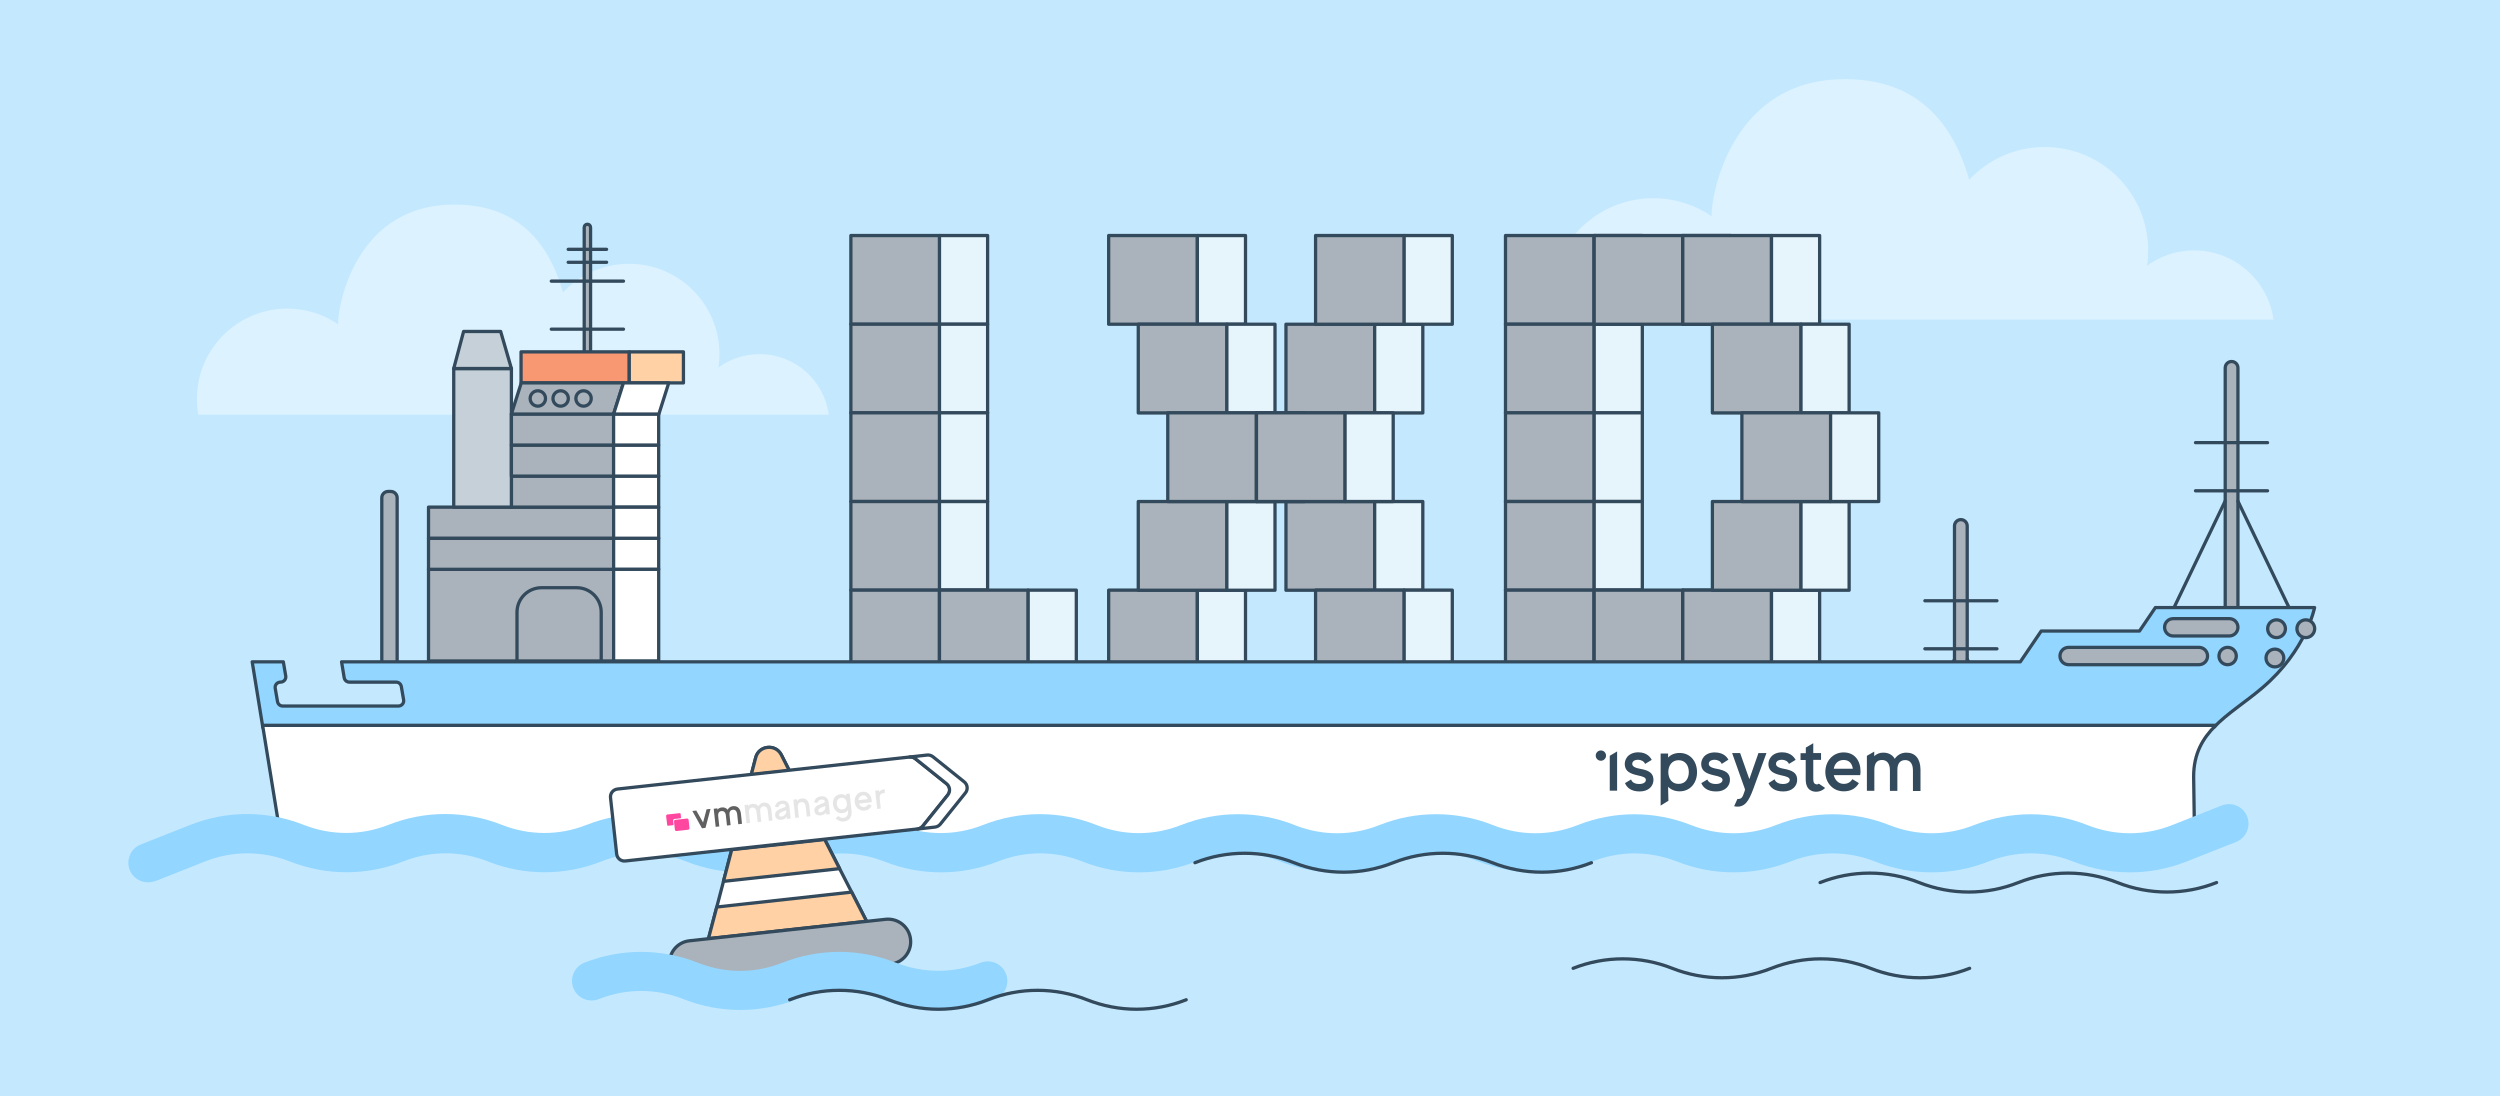 <svg width="2280" height="1000" viewBox="0 0 2280 1000" fill="none" xmlns="http://www.w3.org/2000/svg">
<path d="M2280 0H0V1000H2280V0Z" fill="#C4E9FF"/>
<path d="M692.7 323C678.7 323 665.7 327.5 655.2 335.2C655.8 331.2 656.1 327.2 656.1 323C656.1 277.5 619.2 240.6 573.7 240.6C549.9 240.6 528.5 250.7 513.5 266.8C513.5 266.9 513.5 267 513.5 267.1C513.5 267 513.6 266.9 513.5 266.8C498.4 213.8 465.2 185.1 410.4 186.7C319 189.4 307 289 308.5 295.9C295.3 286.8 279.3 281.5 262 281.5C216.5 281.5 179.6 318.4 179.6 363.9C179.6 368.8 180 373.5 180.9 378.2H343.1H410H512.5H755.8C751.7 347 725 323 692.7 323Z" fill="#DDF2FF"/>
<path d="M522.5 258.6C522.5 258.6 497.7 278.3 491.5 306.2Z" fill="#DDF2FF"/>
<path d="M2001 228.4C1985 228.4 1970.1 233.6 1958.1 242.4C1958.8 237.8 1959.1 233.2 1959.1 228.4C1959.1 176.3 1916.9 134.1 1864.8 134.1C1837.6 134.1 1813.1 145.6 1795.9 164.1C1795.9 164.2 1795.9 164.3 1795.9 164.4C1795.9 164.3 1796 164.1 1795.9 164.1C1778.7 103.4 1740.6 70.5 1677.9 72.3C1573.1 75.4 1559.4 189.4 1561.1 197.3C1545.9 186.9 1527.6 180.8 1507.9 180.8C1455.8 180.8 1413.6 223 1413.6 275.1C1413.6 280.7 1414.1 286.1 1415 291.5H1600.7H1677.4H1794.8H2073.4C2068.5 255.9 2037.9 228.4 2001 228.4Z" fill="#DDF2FF"/>
<path d="M1806.1 154.6C1806.1 154.6 1777.7 177.2 1770.6 209.1Z" fill="#DDF2FF"/>
<path d="M1453.9 214.8H1373V295.7H1453.9V214.8Z" fill="#AAB3BB" stroke="#33495C" stroke-width="3" stroke-miterlimit="10" stroke-linejoin="round"/>
<path d="M1497.8 214.8H1453.9V295.7H1497.8V214.8Z" fill="#E6F4FB" stroke="#33495C" stroke-width="3" stroke-miterlimit="10" stroke-linecap="square" stroke-linejoin="round"/>
<path d="M1453.9 295.7H1373V376.6H1453.9V295.7Z" fill="#AAB3BB" stroke="#33495C" stroke-width="3" stroke-miterlimit="10" stroke-linejoin="round"/>
<path d="M1497.8 295.7H1453.9V376.6H1497.8V295.7Z" fill="#E6F4FB" stroke="#33495C" stroke-width="3" stroke-miterlimit="10" stroke-linecap="square" stroke-linejoin="round"/>
<path d="M1453.9 376.5H1373V457.4H1453.9V376.5Z" fill="#AAB3BB" stroke="#33495C" stroke-width="3" stroke-miterlimit="10" stroke-linejoin="round"/>
<path d="M1497.8 376.5H1453.9V457.4H1497.8V376.5Z" fill="#E6F4FB" stroke="#33495C" stroke-width="3" stroke-miterlimit="10" stroke-linecap="square" stroke-linejoin="round"/>
<path d="M1453.9 457.4H1373V538.3H1453.9V457.4Z" fill="#AAB3BB" stroke="#33495C" stroke-width="3" stroke-miterlimit="10" stroke-linejoin="round"/>
<path d="M1497.8 457.4H1453.9V538.3H1497.8V457.4Z" fill="#E6F4FB" stroke="#33495C" stroke-width="3" stroke-miterlimit="10" stroke-linecap="square" stroke-linejoin="round"/>
<path d="M1453.9 538.2H1373V619.1H1453.9V538.2Z" fill="#AAB3BB" stroke="#33495C" stroke-width="3" stroke-miterlimit="10" stroke-linejoin="round"/>
<path d="M1497.8 538.2H1453.9V619.1H1497.8V538.2Z" fill="#E6F4FB" stroke="#33495C" stroke-width="3" stroke-miterlimit="10" stroke-linecap="square" stroke-linejoin="round"/>
<path d="M1534.8 538.2H1453.9V619.1H1534.8V538.2Z" fill="#AAB3BB" stroke="#33495C" stroke-width="3" stroke-miterlimit="10" stroke-linejoin="round"/>
<path d="M1578.6 538.2H1534.7V619.1H1578.6V538.2Z" fill="#E6F4FB" stroke="#33495C" stroke-width="3" stroke-miterlimit="10" stroke-linecap="square" stroke-linejoin="round"/>
<path d="M1615.6 538.2H1534.7V619.1H1615.6V538.2Z" fill="#AAB3BB" stroke="#33495C" stroke-width="3" stroke-miterlimit="10" stroke-linejoin="round"/>
<path d="M1659.5 538.2H1615.6V619.1H1659.5V538.2Z" fill="#E6F4FB" stroke="#33495C" stroke-width="3" stroke-miterlimit="10" stroke-linecap="square" stroke-linejoin="round"/>
<path d="M1534.8 214.8H1453.9V295.7H1534.8V214.8Z" fill="#AAB3BB" stroke="#33495C" stroke-width="3" stroke-miterlimit="10" stroke-linejoin="round"/>
<path d="M1578.6 214.8H1534.7V295.7H1578.6V214.8Z" fill="#E6F4FB" stroke="#33495C" stroke-width="3" stroke-miterlimit="10" stroke-linecap="square" stroke-linejoin="round"/>
<path d="M1615.6 214.8H1534.7V295.7H1615.6V214.8Z" fill="#AAB3BB" stroke="#33495C" stroke-width="3" stroke-miterlimit="10" stroke-linejoin="round"/>
<path d="M1659.5 214.8H1615.6V295.7H1659.5V214.8Z" fill="#E6F4FB" stroke="#33495C" stroke-width="3" stroke-miterlimit="10" stroke-linecap="square" stroke-linejoin="round"/>
<path d="M1642.6 295.7H1561.7V376.6H1642.6V295.7Z" fill="#AAB3BB" stroke="#33495C" stroke-width="3" stroke-miterlimit="10" stroke-linejoin="round"/>
<path d="M1686.4 295.7H1642.5V376.6H1686.4V295.7Z" fill="#E6F4FB" stroke="#33495C" stroke-width="3" stroke-miterlimit="10" stroke-linecap="square" stroke-linejoin="round"/>
<path d="M1642.6 457.4H1561.7V538.3H1642.6V457.4Z" fill="#AAB3BB" stroke="#33495C" stroke-width="3" stroke-miterlimit="10" stroke-linejoin="round"/>
<path d="M1686.4 457.4H1642.5V538.3H1686.4V457.4Z" fill="#E6F4FB" stroke="#33495C" stroke-width="3" stroke-miterlimit="10" stroke-linecap="square" stroke-linejoin="round"/>
<path d="M1669.5 376.5H1588.6V457.4H1669.5V376.5Z" fill="#AAB3BB" stroke="#33495C" stroke-width="3" stroke-miterlimit="10" stroke-linejoin="round"/>
<path d="M1713.4 376.5H1669.5V457.4H1713.4V376.5Z" fill="#E6F4FB" stroke="#33495C" stroke-width="3" stroke-miterlimit="10" stroke-linecap="square" stroke-linejoin="round"/>
<path d="M1092 214.8H1011.1V295.7H1092V214.8Z" fill="#AAB3BB" stroke="#33495C" stroke-width="3" stroke-miterlimit="10" stroke-linejoin="round"/>
<path d="M1135.9 214.8H1092V295.7H1135.9V214.8Z" fill="#E6F4FB" stroke="#33495C" stroke-width="3" stroke-miterlimit="10" stroke-linecap="square" stroke-linejoin="round"/>
<path d="M1092 538.2H1011.1V619.1H1092V538.2Z" fill="#AAB3BB" stroke="#33495C" stroke-width="3" stroke-miterlimit="10" stroke-linejoin="round"/>
<path d="M1135.9 538.2H1092V619.1H1135.9V538.2Z" fill="#E6F4FB" stroke="#33495C" stroke-width="3" stroke-miterlimit="10" stroke-linecap="square" stroke-linejoin="round"/>
<path d="M1119 295.7H1038.1V376.6H1119V295.7Z" fill="#AAB3BB" stroke="#33495C" stroke-width="3" stroke-miterlimit="10" stroke-linejoin="round"/>
<path d="M1162.8 295.7H1118.9V376.6H1162.8V295.7Z" fill="#E6F4FB" stroke="#33495C" stroke-width="3" stroke-miterlimit="10" stroke-linecap="square" stroke-linejoin="round"/>
<path d="M1253.7 457.4H1172.8V538.3H1253.7V457.4Z" fill="#AAB3BB" stroke="#33495C" stroke-width="3" stroke-miterlimit="10" stroke-linejoin="round"/>
<path d="M1297.6 457.4H1253.7V538.3H1297.6V457.4Z" fill="#E6F4FB" stroke="#33495C" stroke-width="3" stroke-miterlimit="10" stroke-linecap="square" stroke-linejoin="round"/>
<path d="M1280.7 538.2H1199.8V619.1H1280.7V538.2Z" fill="#AAB3BB" stroke="#33495C" stroke-width="3" stroke-miterlimit="10" stroke-linejoin="round"/>
<path d="M1324.5 538.2H1280.6V619.1H1324.5V538.2Z" fill="#E6F4FB" stroke="#33495C" stroke-width="3" stroke-miterlimit="10" stroke-linecap="square" stroke-linejoin="round"/>
<path d="M1119 457.4H1038.1V538.3H1119V457.4Z" fill="#AAB3BB" stroke="#33495C" stroke-width="3" stroke-miterlimit="10" stroke-linejoin="round"/>
<path d="M1162.8 457.4H1118.9V538.3H1162.8V457.4Z" fill="#E6F4FB" stroke="#33495C" stroke-width="3" stroke-miterlimit="10" stroke-linecap="square" stroke-linejoin="round"/>
<path d="M1253.7 295.7H1172.8V376.6H1253.7V295.7Z" fill="#AAB3BB" stroke="#33495C" stroke-width="3" stroke-miterlimit="10" stroke-linejoin="round"/>
<path d="M1297.6 295.7H1253.7V376.6H1297.6V295.7Z" fill="#E6F4FB" stroke="#33495C" stroke-width="3" stroke-miterlimit="10" stroke-linecap="square" stroke-linejoin="round"/>
<path d="M1280.7 214.8H1199.8V295.7H1280.7V214.8Z" fill="#AAB3BB" stroke="#33495C" stroke-width="3" stroke-miterlimit="10" stroke-linejoin="round"/>
<path d="M1324.5 214.8H1280.6V295.7H1324.5V214.8Z" fill="#E6F4FB" stroke="#33495C" stroke-width="3" stroke-miterlimit="10" stroke-linecap="square" stroke-linejoin="round"/>
<path d="M1145.9 376.5H1065V457.4H1145.9V376.5Z" fill="#AAB3BB" stroke="#33495C" stroke-width="3" stroke-miterlimit="10" stroke-linejoin="round"/>
<path d="M1189.8 376.5H1145.9V457.4H1189.8V376.5Z" fill="#E6F4FB" stroke="#33495C" stroke-width="3" stroke-miterlimit="10" stroke-linecap="square" stroke-linejoin="round"/>
<path d="M1226.8 376.5H1145.9V457.4H1226.8V376.5Z" fill="#AAB3BB" stroke="#33495C" stroke-width="3" stroke-miterlimit="10" stroke-linejoin="round"/>
<path d="M1270.6 376.5H1226.7V457.4H1270.6V376.5Z" fill="#E6F4FB" stroke="#33495C" stroke-width="3" stroke-miterlimit="10" stroke-linecap="square" stroke-linejoin="round"/>
<path d="M856.9 214.8H776V295.7H856.9V214.8Z" fill="#AAB3BB" stroke="#33495C" stroke-width="3" stroke-miterlimit="10" stroke-linejoin="round"/>
<path d="M900.701 214.8H856.801V295.7H900.701V214.8Z" fill="#E6F4FB" stroke="#33495C" stroke-width="3" stroke-miterlimit="10" stroke-linecap="square" stroke-linejoin="round"/>
<path d="M856.9 295.7H776V376.6H856.9V295.7Z" fill="#AAB3BB" stroke="#33495C" stroke-width="3" stroke-miterlimit="10" stroke-linejoin="round"/>
<path d="M900.701 295.7H856.801V376.6H900.701V295.7Z" fill="#E6F4FB" stroke="#33495C" stroke-width="3" stroke-miterlimit="10" stroke-linecap="square" stroke-linejoin="round"/>
<path d="M856.9 376.5H776V457.4H856.9V376.5Z" fill="#AAB3BB" stroke="#33495C" stroke-width="3" stroke-miterlimit="10" stroke-linejoin="round"/>
<path d="M900.701 376.5H856.801V457.4H900.701V376.5Z" fill="#E6F4FB" stroke="#33495C" stroke-width="3" stroke-miterlimit="10" stroke-linecap="square" stroke-linejoin="round"/>
<path d="M856.9 457.4H776V538.3H856.9V457.4Z" fill="#AAB3BB" stroke="#33495C" stroke-width="3" stroke-miterlimit="10" stroke-linejoin="round"/>
<path d="M900.701 457.4H856.801V538.3H900.701V457.4Z" fill="#E6F4FB" stroke="#33495C" stroke-width="3" stroke-miterlimit="10" stroke-linecap="square" stroke-linejoin="round"/>
<path d="M856.9 538.2H776V619.1H856.9V538.2Z" fill="#AAB3BB" stroke="#33495C" stroke-width="3" stroke-miterlimit="10" stroke-linejoin="round"/>
<path d="M900.701 538.2H856.801V619.1H900.701V538.2Z" fill="#AAB3BB" stroke="#33495C" stroke-width="3" stroke-miterlimit="10" stroke-linejoin="round"/>
<path d="M937.701 538.2H856.801V619.1H937.701V538.2Z" fill="#AAB3BB" stroke="#33495C" stroke-width="3" stroke-miterlimit="10" stroke-linejoin="round"/>
<path d="M981.601 538.2H937.701V619.1H981.601V538.2Z" fill="#E6F4FB" stroke="#33495C" stroke-width="3" stroke-miterlimit="10" stroke-linecap="square" stroke-linejoin="round"/>
<path d="M2035.2 562.7C2032 562.7 2029.4 560.1 2029.4 556.9V335.5C2029.4 332.3 2032 329.7 2035.2 329.7C2038.4 329.7 2041 332.3 2041 335.5V556.8C2041 560.1 2038.4 562.7 2035.2 562.7Z" fill="#AAB3BB" stroke="#33495C" stroke-width="3" stroke-miterlimit="10" stroke-linecap="round" stroke-linejoin="round"/>
<path d="M2002.3 403.7H2068" stroke="#33495C" stroke-width="3" stroke-miterlimit="10" stroke-linecap="round" stroke-linejoin="round"/>
<path d="M2002.3 447.6H2068" stroke="#33495C" stroke-width="3" stroke-miterlimit="10" stroke-linecap="round" stroke-linejoin="round"/>
<path d="M1982.7 554.1L2029.3 457.1" stroke="#33495C" stroke-width="3" stroke-miterlimit="10" stroke-linecap="round" stroke-linejoin="round"/>
<path d="M2087.6 554.1L2041 457.1" stroke="#33495C" stroke-width="3" stroke-miterlimit="10" stroke-linecap="round" stroke-linejoin="round"/>
<path d="M1788.3 706.9C1785.1 706.9 1782.5 704.3 1782.5 701.1V479.7C1782.5 476.5 1785.1 473.9 1788.3 473.9C1791.5 473.9 1794.1 476.5 1794.1 479.7V701C1794.2 704.2 1791.6 706.9 1788.3 706.9Z" fill="#AAB3BB" stroke="#33495C" stroke-width="3" stroke-miterlimit="10" stroke-linecap="round" stroke-linejoin="round"/>
<path d="M1755.5 547.9H1821.2" stroke="#33495C" stroke-width="3" stroke-miterlimit="10" stroke-linecap="round" stroke-linejoin="round"/>
<path d="M1755.5 591.7H1821.2" stroke="#33495C" stroke-width="3" stroke-miterlimit="10" stroke-linecap="round" stroke-linejoin="round"/>
<path d="M1735.9 698.3L1782.5 601.3" stroke="#33495C" stroke-width="3" stroke-miterlimit="10" stroke-linecap="round" stroke-linejoin="round"/>
<path d="M1840.8 698.3L1794.2 601.3" stroke="#33495C" stroke-width="3" stroke-miterlimit="10" stroke-linecap="round" stroke-linejoin="round"/>
<path d="M535.701 437.4C534.101 437.4 532.801 436.1 532.801 434.5V207.4C532.801 205.8 534.101 204.5 535.701 204.5C537.301 204.5 538.601 205.8 538.601 207.4V434.5C538.601 436.1 537.301 437.4 535.701 437.4Z" fill="#AAB3BB" stroke="#33495C" stroke-width="3" stroke-miterlimit="10" stroke-linecap="round" stroke-linejoin="round"/>
<path d="M502.801 256.4H568.601" stroke="#33495C" stroke-width="3" stroke-miterlimit="10" stroke-linecap="round" stroke-linejoin="round"/>
<path d="M518.201 239.2H553.201" stroke="#33495C" stroke-width="3" stroke-miterlimit="10" stroke-linecap="round" stroke-linejoin="round"/>
<path d="M518.201 227.4H553.201" stroke="#33495C" stroke-width="3" stroke-miterlimit="10" stroke-linecap="round" stroke-linejoin="round"/>
<path d="M502.801 300.2H568.601" stroke="#33495C" stroke-width="3" stroke-miterlimit="10" stroke-linecap="round" stroke-linejoin="round"/>
<path d="M356.399 608.7H353.999C350.799 608.7 348.199 606.1 348.199 602.9V454C348.199 450.8 350.799 448.2 353.999 448.2H356.399C359.599 448.2 362.199 450.8 362.199 454V602.9C362.199 606.1 359.599 608.7 356.399 608.7Z" fill="#AAB3BB" stroke="#33495C" stroke-width="3" stroke-miterlimit="10" stroke-linecap="round" stroke-linejoin="round"/>
<path d="M1965.7 554.1L1951.2 575.5H1861.6L1842.5 603.6H311.5L313.9 618.1C314.3 620.4 316.3 622.1 318.7 622.1H361.2C363.6 622.1 365.6 623.8 366 626.1L368.1 638.3C368.6 641.3 366.3 643.9 363.3 643.9H257.9C255.5 643.9 253.5 642.2 253.1 639.9L251 627.7C250.5 624.7 252.8 622.1 255.8 622.1C258.8 622.1 261.1 619.4 260.6 616.5L258.4 603.6H230L239.7 663.4H2019C2031.1 650.7 2047.6 640.6 2063.1 627.4C2103.3 593.3 2110.9 554.1 2110.9 554.1H1965.7Z" fill="#93D6FF" stroke="#33495C" stroke-width="3" stroke-miterlimit="10" stroke-linecap="round" stroke-linejoin="round"/>
<path d="M2020.8 661.5H239.5L256.9 768.9H2001.5L2000.6 708.4C2000.6 687.3 2008.8 673.4 2020.8 661.5Z" fill="white" stroke="#33495C" stroke-width="3" stroke-miterlimit="10" stroke-linecap="round" stroke-linejoin="round"/>
<path d="M559.701 519.2H390.801V602.8H559.701V519.2Z" fill="#AAB3BB" stroke="#33495C" stroke-width="3" stroke-miterlimit="10" stroke-linejoin="round"/>
<path d="M559.701 490.9H390.801V519.2H559.701V490.9Z" fill="#AAB3BB" stroke="#33495C" stroke-width="3" stroke-miterlimit="10" stroke-linejoin="round"/>
<path d="M559.701 462.5H390.801V490.8H559.701V462.5Z" fill="#AAB3BB" stroke="#33495C" stroke-width="3" stroke-miterlimit="10" stroke-linejoin="round"/>
<path d="M559.6 434.2H466.4V462.5H559.6V434.2Z" fill="#AAB3BB" stroke="#33495C" stroke-width="3" stroke-miterlimit="10" stroke-linejoin="round"/>
<path d="M466.401 336.1H413.801V462.5H466.401V336.1Z" fill="#C5D0D8" stroke="#33495C" stroke-width="3" stroke-miterlimit="10" stroke-linejoin="round"/>
<path d="M456.601 302.3H422.801L413.801 336.1H466.401L456.601 302.3Z" fill="#C5D0D8" stroke="#33495C" stroke-width="3" stroke-miterlimit="10" stroke-linejoin="round"/>
<path d="M559.6 405.9H466.4V434.2H559.6V405.9Z" fill="#AAB3BB" stroke="#33495C" stroke-width="3" stroke-miterlimit="10" stroke-linejoin="round"/>
<path d="M559.6 377.6H466.4V405.9H559.6V377.6Z" fill="#AAB3BB" stroke="#33495C" stroke-width="3" stroke-miterlimit="10" stroke-linejoin="round"/>
<path d="M600.7 434.2H559.6V462.5H600.7V434.2Z" fill="white" stroke="#33495C" stroke-width="3" stroke-miterlimit="10" stroke-linecap="round" stroke-linejoin="round"/>
<path d="M600.7 405.9H559.6V434.2H600.7V405.9Z" fill="white" stroke="#33495C" stroke-width="3" stroke-miterlimit="10" stroke-linecap="round" stroke-linejoin="round"/>
<path d="M600.7 377.6H559.6V405.9H600.7V377.6Z" fill="white" stroke="#33495C" stroke-width="3" stroke-miterlimit="10" stroke-linecap="round" stroke-linejoin="round"/>
<path d="M573.899 320.9H475.199V349.2H573.899V320.9Z" fill="#F79872" stroke="#33495C" stroke-width="3" stroke-miterlimit="10" stroke-linecap="round" stroke-linejoin="round"/>
<path d="M623.3 320.9H573.9V349.2H623.3V320.9Z" fill="#FFD1A4" stroke="#33495C" stroke-width="3" stroke-miterlimit="10" stroke-linecap="round" stroke-linejoin="round"/>
<path d="M568.6 349.2H475.4L466.4 377.6H559.6L568.6 349.2Z" fill="#AAB3BB" stroke="#33495C" stroke-width="3" stroke-miterlimit="10" stroke-linejoin="round"/>
<path d="M609.9 349.2H568.6L559.6 377.6H600.9L609.9 349.2Z" fill="white" stroke="#33495C" stroke-width="3" stroke-miterlimit="10" stroke-linecap="round" stroke-linejoin="round"/>
<path d="M559.625 602.732H600.725V519.132H559.625V602.732Z" fill="white" stroke="#33495C" stroke-width="3" stroke-miterlimit="10" stroke-linecap="round" stroke-linejoin="round"/>
<path d="M559.625 519.121H600.725V490.821H559.625V519.121Z" fill="white" stroke="#33495C" stroke-width="3" stroke-miterlimit="10" stroke-linecap="round" stroke-linejoin="round"/>
<path d="M559.625 490.88H600.725V462.58H559.625V490.88Z" fill="white" stroke="#33495C" stroke-width="3" stroke-miterlimit="10" stroke-linecap="round" stroke-linejoin="round"/>
<path d="M2033.1 580H1982C1977.6 580 1974.1 576.5 1974.1 572.1C1974.1 567.7 1977.6 564.2 1982 564.2H2033.1C2037.5 564.2 2041 567.7 2041 572.1C2041 576.5 2037.4 580 2033.1 580Z" fill="#AAB3BB" stroke="#33495C" stroke-width="3" stroke-miterlimit="10" stroke-linecap="round" stroke-linejoin="round"/>
<path d="M2102.9 581.5C2098.4 581.5 2094.8 577.9 2094.8 573.4C2094.8 568.9 2098.4 565.3 2102.9 565.3C2107.4 565.3 2111 568.9 2111 573.4C2110.9 577.9 2107.3 581.5 2102.9 581.5Z" fill="#AAB3BB" stroke="#33495C" stroke-width="3" stroke-miterlimit="10" stroke-linecap="round" stroke-linejoin="round"/>
<path d="M2076.2 581.5C2071.7 581.5 2068.1 577.9 2068.1 573.4C2068.1 568.9 2071.7 565.3 2076.2 565.3C2080.7 565.3 2084.3 568.9 2084.3 573.4C2084.3 577.9 2080.7 581.5 2076.2 581.5Z" fill="#AAB3BB" stroke="#33495C" stroke-width="3" stroke-miterlimit="10" stroke-linecap="round" stroke-linejoin="round"/>
<path d="M2005.4 606.2H1886.6C1882.2 606.2 1878.7 602.7 1878.7 598.3C1878.7 593.9 1882.2 590.4 1886.6 590.4H2005.4C2009.8 590.4 2013.3 593.9 2013.3 598.3C2013.3 602.7 2009.8 606.2 2005.4 606.2Z" fill="#AAB3BB" stroke="#33495C" stroke-width="3" stroke-miterlimit="10" stroke-linecap="round" stroke-linejoin="round"/>
<path d="M2074.7 608.2C2070.2 608.2 2066.6 604.6 2066.6 600.1C2066.6 595.6 2070.2 592 2074.7 592C2079.2 592 2082.8 595.6 2082.8 600.1C2082.8 604.6 2079.2 608.2 2074.7 608.2Z" fill="#AAB3BB" stroke="#33495C" stroke-width="3" stroke-miterlimit="10" stroke-linecap="round" stroke-linejoin="round"/>
<path d="M2031.6 606.2C2027.2 606.2 2023.7 602.7 2023.7 598.3C2023.7 593.9 2027.2 590.4 2031.6 590.4C2036 590.4 2039.5 593.9 2039.5 598.3C2039.5 602.7 2036 606.2 2031.6 606.2Z" fill="#AAB3BB" stroke="#33495C" stroke-width="3" stroke-miterlimit="10" stroke-linecap="round" stroke-linejoin="round"/>
<path d="M134.9 804.7C127.8 804.7 121 800.4 118.3 793.4C114.7 784.2 119.2 773.8 128.3 770.2L173.5 752.3C206.9 739.1 243.7 739.1 277 752.3H277.1C302 762.1 329.3 762.1 354.2 752.3C387.5 739.1 424.2 739.1 457.6 752.2C457.7 752.2 457.7 752.2 457.8 752.3C482.7 762.1 510 762.2 534.9 752.3H535C568.3 739.1 605.1 739.1 638.4 752.2C638.4 752.2 638.5 752.2 638.5 752.3C663.4 762.2 690.8 762.2 715.7 752.3H715.8C749.2 739.1 785.9 739.1 819.3 752.3C819.3 752.3 819.4 752.3 819.4 752.4C844.3 762.2 871.6 762.2 896.5 752.4C929.9 739.2 966.7 739.2 1000 752.4C1024.9 762.3 1052.3 762.3 1077.2 752.4H1077.3C1110.6 739.3 1147.3 739.2 1180.6 752.4C1180.7 752.4 1180.7 752.4 1180.8 752.5C1205.7 762.4 1233.1 762.4 1258 752.5C1258.1 752.5 1258.1 752.5 1258.2 752.4C1291.5 739.2 1328.3 739.3 1361.6 752.5C1386.5 762.4 1413.9 762.4 1438.8 752.5C1472.2 739.3 1508.9 739.3 1542.3 752.5H1542.4C1567.3 762.4 1594.7 762.4 1619.6 752.5C1653 739.3 1689.8 739.3 1723.1 752.5C1748 762.4 1775.4 762.4 1800.3 752.5C1833.7 739.3 1870.5 739.3 1903.8 752.5C1928.7 762.4 1956.1 762.4 1981 752.5L2026.2 734.6C2035.4 731 2045.8 735.5 2049.4 744.6C2053 753.8 2048.5 764.2 2039.4 767.8L1994.2 785.7C1960.8 798.9 1924 798.9 1890.7 785.7C1865.8 775.8 1838.4 775.8 1813.5 785.7C1780.1 798.9 1743.3 798.9 1710 785.7C1685.1 775.9 1657.7 775.8 1632.9 785.7C1632.9 785.7 1632.9 785.7 1632.8 785.7C1599.5 798.9 1562.7 798.9 1529.4 785.7H1529.3C1504.4 775.9 1477.1 775.8 1452.2 785.7H1452.1C1418.7 798.9 1381.9 798.9 1348.6 785.7C1323.7 775.8 1296.3 775.8 1271.4 785.7C1271.4 785.7 1271.3 785.7 1271.3 785.8C1238 798.9 1201.3 798.9 1168 785.8C1168 785.8 1167.9 785.8 1167.9 785.7C1143 775.8 1115.6 775.8 1090.7 785.7H1090.6C1057.2 798.9 1020.5 798.9 987.2 785.7C962.3 775.8 934.9 775.8 910 785.7C876.6 798.9 839.8 798.9 806.5 785.7H806.4C781.5 775.9 754.2 775.9 729.3 785.7H729.2C695.9 798.9 659.2 798.9 625.9 785.7C625.8 785.7 625.8 785.7 625.7 785.6C600.8 775.8 573.5 775.7 548.6 785.6H548.5C515.2 798.8 478.4 798.8 445.1 785.7C445.1 785.7 445 785.7 445 785.6C420.1 775.8 392.7 775.7 367.8 785.6C334.4 798.8 297.6 798.8 264.3 785.6H264.2C239.3 775.8 211.9 775.8 187.1 785.6L141.9 803.5C139.3 804.3 137.1 804.7 134.9 804.7Z" fill="#93D6FF"/>
<path d="M782.001 861.2L658.901 874.7C650.201 875.7 643.201 867.6 645.401 859.1L646.201 856.1L653.701 827.2L659.801 803.9L667.301 775L685.101 706.8L689.201 691C692.101 679.9 707.201 678.2 712.501 688.4L719.901 702.9L752.101 765.6L765.701 792.2L776.701 813.6L790.301 840.2L791.701 843C795.801 850.8 790.701 860.2 782.001 861.2Z" fill="white" stroke="#33495C" stroke-width="3" stroke-miterlimit="10" stroke-linecap="round" stroke-linejoin="round"/>
<path d="M790.3 840.2L646.1 856L653.7 827.2L776.7 813.6L790.3 840.2Z" fill="#FFD1A4" stroke="#33495C" stroke-width="3" stroke-miterlimit="10" stroke-linecap="round" stroke-linejoin="round"/>
<path d="M765.701 792.2L659.801 803.8L667.301 774.9L752.101 765.6L765.701 792.2Z" fill="#FFD1A4" stroke="#33495C" stroke-width="3" stroke-miterlimit="10" stroke-linecap="round" stroke-linejoin="round"/>
<path d="M812.2 879.3L633.3 898.9C622 900.1 611.8 892 610.6 880.7C609.4 869.4 617.5 859.2 628.8 858L807.7 838.4C819 837.2 829.2 845.3 830.4 856.6C831.7 867.9 823.5 878 812.2 879.3Z" fill="#AAB3BB" stroke="#33495C" stroke-width="3" stroke-miterlimit="10" stroke-linejoin="round"/>
<path d="M719.9 702.9L685.1 706.7L689.2 690.9C692.1 679.8 707.2 678.1 712.5 688.3L719.9 702.9Z" fill="#FFD1A4" stroke="#33495C" stroke-width="3" stroke-miterlimit="10" stroke-linecap="round" stroke-linejoin="round"/>
<path d="M829.6 690.4L563.2 719.6C559.2 720 556.3 723.6 556.8 727.6L562.4 778.8C562.8 782.8 566.4 785.7 570.4 785.2L836.8 756C838.7 755.8 840.5 754.8 841.7 753.3L864.5 724.9C867 721.8 866.5 717.2 863.4 714.7L834.9 692C833.4 690.8 831.5 690.2 829.6 690.4Z" fill="white" stroke="#33495C" stroke-width="3" stroke-miterlimit="10" stroke-linecap="round" stroke-linejoin="round"/>
<path d="M879.3 713L850.9 690.2C849.4 689 847.5 688.4 845.6 688.6L829.6 690.4C831.5 690.2 833.4 690.7 834.9 692L863.3 714.8C866.4 717.3 866.9 721.9 864.4 725L841.6 753.4C840.4 754.9 838.6 755.9 836.7 756.1L852.7 754.3C854.6 754.1 856.4 753.1 857.6 751.6L880.4 723.2C883 720.1 882.5 715.5 879.3 713Z" fill="white" stroke="#33495C" stroke-width="3" stroke-miterlimit="10" stroke-linecap="round" stroke-linejoin="round"/>
<g opacity="0.4">
<path opacity="0.4" d="M696.502 732C694.302 732.2 692.702 733.4 691.702 735.3C690.402 733.6 688.602 732.9 686.202 733.1C684.602 733.3 683.302 734 682.402 735.1L682.302 733.8L679.002 734.2L680.802 750.9L684.102 750.5L683.102 741.2C682.802 738.1 684.002 736.7 686.002 736.5C687.902 736.3 689.602 737.4 690.002 740.7L691.002 749.8L694.302 749.4L693.302 740.1C693.002 737 694.302 735.6 696.302 735.4C698.202 735.2 699.802 736.3 700.202 739.6L701.202 748.7L704.502 748.3L703.502 738.9C703.002 734 700.402 731.6 696.502 732Z" fill="#606060"/>
<path opacity="0.4" d="M713.003 730.2C708.703 730.7 707.003 733.7 706.803 735.9L709.903 736.2C710.203 734.4 711.503 733.4 713.103 733.2C714.503 732.9 716.503 733.5 716.403 735.1C716.403 736.3 714.503 736.6 712.403 737.4C709.103 738.7 706.903 739.9 706.903 743.2C706.903 746 709.303 748.3 713.203 747.6C715.803 747.1 717.103 745.7 717.603 744.9L717.803 746.9L721.103 746.5L719.903 735.6C719.303 731.2 716.503 729.8 713.003 730.2ZM717.003 739.7C717.303 742.3 715.003 744.2 713.303 744.6C711.503 744.9 710.803 744.3 710.603 743.6C710.403 743 710.403 741.5 713.303 740.4C715.503 739.6 716.903 739 716.903 739L717.003 739.7Z" fill="#606060"/>
<path opacity="0.4" d="M731.102 728.2C729.402 728.4 728.002 729.2 727.002 730.5L726.802 728.9L723.502 729.3L725.302 746L728.602 745.6L727.602 736.3C727.302 733.2 728.802 731.8 730.802 731.5C732.702 731.3 734.402 732.4 734.802 735.7L735.802 744.8L739.102 744.4L738.102 735C737.602 730.2 735.002 727.8 731.102 728.2Z" fill="#606060"/>
<path opacity="0.4" d="M748.702 726.2C744.402 726.7 742.702 729.7 742.502 731.9L745.602 732.2C745.902 730.4 747.202 729.4 748.902 729.2C750.302 728.9 752.302 729.5 752.202 731.1C752.202 732.3 750.302 732.6 748.202 733.4C744.902 734.7 742.702 735.9 742.702 739.2C742.702 742 745.102 744.3 749.002 743.6C751.602 743.1 752.902 741.7 753.402 740.9L753.602 742.9L756.902 742.5L755.702 731.6C755.102 727.3 752.202 725.9 748.702 726.2ZM752.702 735.8C753.002 738.4 750.702 740.3 749.002 740.7C747.202 741 746.502 740.4 746.302 739.7C746.102 739.1 746.102 737.6 749.002 736.5C751.202 735.7 752.602 735.1 752.602 735.1L752.702 735.8Z" fill="#606060"/>
<path opacity="0.4" d="M771.601 724L771.801 725.8C770.401 724.7 768.601 724.1 766.501 724.3C761.601 724.8 759.101 729 759.701 733.8C760.201 738.5 763.601 742.1 768.401 741.6C770.601 741.4 772.201 740.4 773.301 739L773.401 739.5C773.801 743.4 772.001 745.6 769.201 745.9C767.401 746.1 765.701 745.4 764.701 744.1L762.101 746.2C763.801 748.3 766.701 749.5 769.601 749.2C773.901 748.7 777.401 745.9 776.601 738.9L774.901 723.8L771.601 724ZM768.401 738.2C765.401 738.5 763.601 736.3 763.201 733.4C762.901 730.5 764.101 727.9 767.201 727.6C770.201 727.3 772.001 729.5 772.301 732.4C772.701 735.3 771.401 737.9 768.401 738.2Z" fill="#606060"/>
<path opacity="0.4" d="M795.002 731.6C795.002 731 795.002 730.5 795.002 729.9C794.502 725.2 791.502 721.6 786.602 722.1C781.702 722.6 779.002 726.9 779.502 731.6C780.002 736.3 783.702 739.8 788.602 739.3C791.702 739 793.902 737.1 795.002 734.6L791.802 733.5C791.202 734.8 790.002 735.8 788.202 736C785.802 736.3 784.102 734.9 783.402 732.9L795.002 731.6ZM786.902 725.4C789.402 725.1 790.802 726.7 791.402 728.8L782.902 729.7C783.202 727.5 784.402 725.7 786.902 725.4Z" fill="#606060"/>
<path opacity="0.4" d="M805.801 720C804.101 720.2 802.701 721 801.701 722.3L801.501 720.7L798.201 721.1L800.001 737.8L803.301 737.4L802.301 728.1C802.001 725 803.501 723.6 805.501 723.3C806.001 723.2 806.401 723.3 806.801 723.4L807.001 719.9C806.701 719.9 806.201 719.9 805.801 720Z" fill="#606060"/>
</g>
<path d="M615.901 747.7L626.501 746.5C627.201 746.4 627.901 747 628.001 747.7L628.801 755.2C628.901 755.9 628.301 756.6 627.601 756.7L617.001 757.9C616.301 758 615.601 757.4 615.501 756.7L614.701 749.2C614.701 748.4 615.201 747.8 615.901 747.7Z" fill="#FF47A0"/>
<path d="M607.501 744.3C607.401 743.5 608.001 742.9 608.701 742.8L620.001 741.6C620.401 741.6 620.701 741.8 620.701 742.2L621.101 745.6C621.101 746 620.901 746.3 620.501 746.3L615.101 746.9C614.401 747 613.801 747.7 613.901 748.4L614.301 751.9C614.301 752.3 614.101 752.6 613.701 752.6L609.201 753.1C608.801 753.1 608.501 752.9 608.501 752.5L607.501 744.3Z" fill="#FF47A0"/>
<path d="M644.4 738.1L641.2 750.1L635 739.2L631.4 739.6L640.2 755.4L643.4 755L648 737.7L644.4 738.1Z" fill="#606060"/>
<path d="M668.5 735.2C666.3 735.4 664.6 736.6 663.6 738.5C662.3 736.8 660.4 736.1 658.1 736.4C656.5 736.6 655.2 737.3 654.3 738.4L654.2 737.2L650.9 737.6L652.7 754.1L656 753.7L655 744.4C654.7 741.3 655.9 739.9 658 739.7C660 739.5 661.7 740.6 662 743.8L663 752.9L666.3 752.5L665.3 743.2C665 740.1 666.3 738.7 668.4 738.5C670.3 738.3 671.9 739.4 672.3 742.6L673.3 751.7L676.7 751.3L675.7 741.9C675.1 737.2 672.5 734.8 668.5 735.2Z" fill="#606060"/>
<path d="M675.1 921.1C657.6 921.1 640 917.8 623.3 911.2C598.4 901.3 571 901.3 546.1 911.2C536.9 914.8 526.5 910.3 522.9 901.2C519.3 892.1 523.8 881.6 532.9 878C566.3 864.8 603.1 864.8 636.4 878C661.3 887.9 688.7 887.9 713.5 878C713.5 878 713.5 878 713.6 878C747 864.8 783.8 864.8 817.1 878C817.1 878 817.1 878 817.2 878C842.1 887.8 869.5 887.8 894.3 878C894.6 877.9 894.9 877.8 895.2 877.7C904.6 874.6 914.7 879.6 917.8 889C920.8 898.1 916.1 907.9 907.3 911.4C874 924.6 837.2 924.5 803.9 911.3C803.9 911.3 803.9 911.3 803.8 911.3C778.9 901.5 751.6 901.5 726.7 911.3H726.6C710.2 917.8 692.6 921.1 675.1 921.1Z" fill="#93D6FF"/>
<path d="M1081.8 911.8C1052.8 923.3 1020.5 923.3 991.399 911.8C962.399 900.3 930.099 900.3 900.999 911.8C871.999 923.3 839.699 923.3 810.599 911.8C781.599 900.3 749.299 900.3 720.199 911.8" stroke="#33495C" stroke-width="3" stroke-miterlimit="10" stroke-linecap="round" stroke-linejoin="round"/>
<path d="M1451.4 786.8C1422.4 798.3 1390.1 798.3 1361 786.8C1332 775.3 1299.7 775.3 1270.6 786.8C1241.6 798.3 1209.3 798.3 1180.2 786.8C1151.2 775.3 1118.9 775.3 1089.8 786.8" stroke="#33495C" stroke-width="3" stroke-miterlimit="10" stroke-linecap="round" stroke-linejoin="round"/>
<path d="M1796.3 883.1C1767.3 894.6 1735 894.6 1705.9 883.1C1676.9 871.6 1644.6 871.6 1615.5 883.1C1586.5 894.6 1554.2 894.6 1525.1 883.1C1496.1 871.6 1463.8 871.6 1434.7 883.1" stroke="#33495C" stroke-width="3" stroke-miterlimit="10" stroke-linecap="round" stroke-linejoin="round"/>
<path d="M2021.5 804.9C1992.5 816.4 1960.2 816.4 1931.1 804.9C1902.1 793.4 1869.8 793.4 1840.7 804.9C1811.7 816.4 1779.4 816.4 1750.3 804.9C1721.3 793.4 1689 793.4 1659.9 804.9" stroke="#33495C" stroke-width="3" stroke-miterlimit="10" stroke-linecap="round" stroke-linejoin="round"/>
<path d="M1481.9 698.4C1482.7 703.6 1486.8 705.6 1493.4 707.1C1498.8 708.2 1500.8 709.2 1501 710.9C1501.3 712.9 1499.5 715 1495 715C1490.3 715 1488.3 713 1487.5 710.9L1482 714.2C1483.6 718.2 1487.5 721.8 1495.3 721.8C1503.2 721.9 1508.5 717 1507.9 710.3C1507.5 704.8 1503.5 702.5 1495.6 701.1C1490.1 700.1 1488.6 698.5 1488.6 696.6C1488.6 695.3 1489.5 692.9 1494 692.9C1496.7 692.9 1499.5 694.4 1500.3 696.7L1506.4 693C1505.7 691.8 1502.9 686.1 1494.1 686.1C1484.6 686.2 1481 693 1481.9 698.4ZM1551.6 698.4C1552.5 703.6 1556.5 705.6 1563.2 707.1C1568.6 708.2 1570.6 709.2 1570.9 710.9C1571.2 712.9 1569.4 715 1564.8 715C1560.1 715 1557.8 712.9 1557.1 710.9L1551.6 714.2C1553.2 718.2 1557.1 721.8 1565 721.8C1572.9 722 1578.2 717 1577.7 710.3C1577.3 704.8 1573.2 702.5 1565.4 701.1C1559.9 700.1 1558.4 698.5 1558.4 696.6C1558.4 695.3 1559.3 692.9 1563.9 692.9C1566.6 692.9 1569.4 694.4 1570.2 696.7L1576.3 692.8C1575.6 691.6 1572.7 686.2 1563.9 686.2C1554.4 686.2 1550.7 693 1551.6 698.4ZM1591.2 719.2C1591.5 719.8 1591.5 720.5 1591.2 721.2C1589.1 727.5 1588.5 728.7 1584.5 728.7L1581.5 735.3C1591.4 737.4 1595 730.1 1598.9 719.8L1611 686.8H1603.7L1595.4 710.6L1587 686.8H1579.7L1591.2 719.2ZM1646.8 686.9H1642.1V693.1H1646.8V710.4C1646.8 716.7 1648.8 720.2 1653.1 721.6C1656.6 722.7 1661.4 721.9 1664.5 718.6L1658.8 714.7C1657.6 715.4 1657.3 715.6 1655.8 715.1C1654.3 714.6 1653.7 713.2 1653.7 710.2V693H1660.8V686.8H1653.7V677.8L1646.9 681.8V686.9H1646.8ZM1664.7 704C1664.7 713.8 1671.5 721.7 1681.5 721.7C1687.9 721.7 1692.5 719.1 1695.3 714.2L1689.4 710.6C1687.8 713.2 1685.2 714.9 1681.5 714.9C1676.5 714.9 1673.4 711.2 1672.4 706.9H1696.5C1696.7 705.7 1696.8 704.6 1696.8 703.5C1696.8 693.7 1691.4 686.2 1681.4 686.2C1671.4 686.2 1664.7 694.3 1664.7 704ZM1672.4 701.1C1673.2 696.5 1676.2 693.1 1681.4 693.1C1686.6 693.1 1689.1 696.5 1689.8 701.1H1672.4ZM1709.4 685.4L1702.6 689.3V721.2H1709.4V702C1709.4 695.6 1712.2 693.1 1716.4 693.1C1720.4 693.1 1723.6 695.8 1723.6 702.5V721.3H1730.4V702.1C1730.4 695.7 1733.4 693.2 1737.6 693.2C1741.5 693.2 1744.6 695.9 1744.6 702.6V721.4H1751.5V702C1751.4 692 1746.8 686.4 1738.6 686.4C1734 686.4 1730.5 688.5 1728 692C1725.8 688.2 1722.1 686.4 1717.4 686.4C1714 686.4 1711.4 687.7 1709.3 689.6V685.4H1709.4ZM1612.9 698.4C1613.8 703.6 1617.8 705.6 1624.5 707.1C1629.9 708.2 1631.9 709.2 1632.2 710.9C1632.5 712.9 1630.7 715 1626.1 715C1621.4 715 1619.1 712.9 1618.4 710.7L1612.9 714.2C1614.5 718.2 1618.4 721.8 1626.3 721.8C1634.2 721.9 1639.5 717 1639 710.3C1638.6 704.8 1634.5 702.5 1626.7 701.1C1621.2 700.1 1619.7 698.5 1619.7 696.6C1619.7 695.3 1620.6 692.9 1625.2 692.9C1627.9 692.9 1630.7 694.4 1631.5 696.7L1637.6 693C1636.9 691.8 1634 686.1 1625.2 686.1C1615.7 686.2 1612.1 693 1612.9 698.4ZM1474.8 685.3L1468.1 689.3V721.1H1474.8V685.3ZM1521.3 687.2H1514.5V734.7L1521.6 730.3L1521.3 717.5C1523.8 720.1 1527.3 721.7 1531.8 721.7C1541.7 721.7 1547.7 713.8 1547.7 704.3C1547.7 694.5 1541.7 686.7 1531.8 686.7C1527.4 686.7 1523.8 688.2 1521.3 690.9V687.2ZM1521.5 704.1C1521.5 698.3 1524.7 693.3 1530.9 693.3C1537 693.3 1540.2 698.2 1540.2 704.1C1540.2 710 1537.2 714.9 1530.9 714.9C1524.7 715 1521.5 710 1521.5 704.1ZM1455.3 689.1C1455.3 691.7 1457.4 693.8 1460 693.8C1462.6 693.8 1464.7 691.7 1464.7 689.1C1464.7 686.5 1462.6 684.4 1460 684.4C1457.4 684.4 1455.3 686.5 1455.3 689.1Z" fill="#33495C"/>
<path d="M548.2 602.8H471.5V558.4C471.5 546 481.5 536 493.9 536H525.9C538.3 536 548.3 546 548.3 558.4V602.8H548.2Z" fill="#AAB3BB" stroke="#33495C" stroke-width="3" stroke-miterlimit="10" stroke-linejoin="round"/>
<path d="M490.5 370.4C494.366 370.4 497.5 367.266 497.5 363.4C497.5 359.534 494.366 356.4 490.5 356.4C486.634 356.4 483.5 359.534 483.5 363.4C483.5 367.266 486.634 370.4 490.5 370.4Z" fill="#AAB3BB" stroke="#33495C" stroke-width="3" stroke-miterlimit="10" stroke-linejoin="round"/>
<path d="M511.301 370.4C515.167 370.4 518.301 367.266 518.301 363.4C518.301 359.534 515.167 356.4 511.301 356.4C507.435 356.4 504.301 359.534 504.301 363.4C504.301 367.266 507.435 370.4 511.301 370.4Z" fill="#AAB3BB" stroke="#33495C" stroke-width="3" stroke-miterlimit="10" stroke-linejoin="round"/>
<path d="M532.199 370.4C536.065 370.4 539.199 367.266 539.199 363.4C539.199 359.534 536.065 356.4 532.199 356.4C528.333 356.4 525.199 359.534 525.199 363.4C525.199 367.266 528.333 370.4 532.199 370.4Z" fill="#AAB3BB" stroke="#33495C" stroke-width="3" stroke-miterlimit="10" stroke-linejoin="round"/>
</svg>
